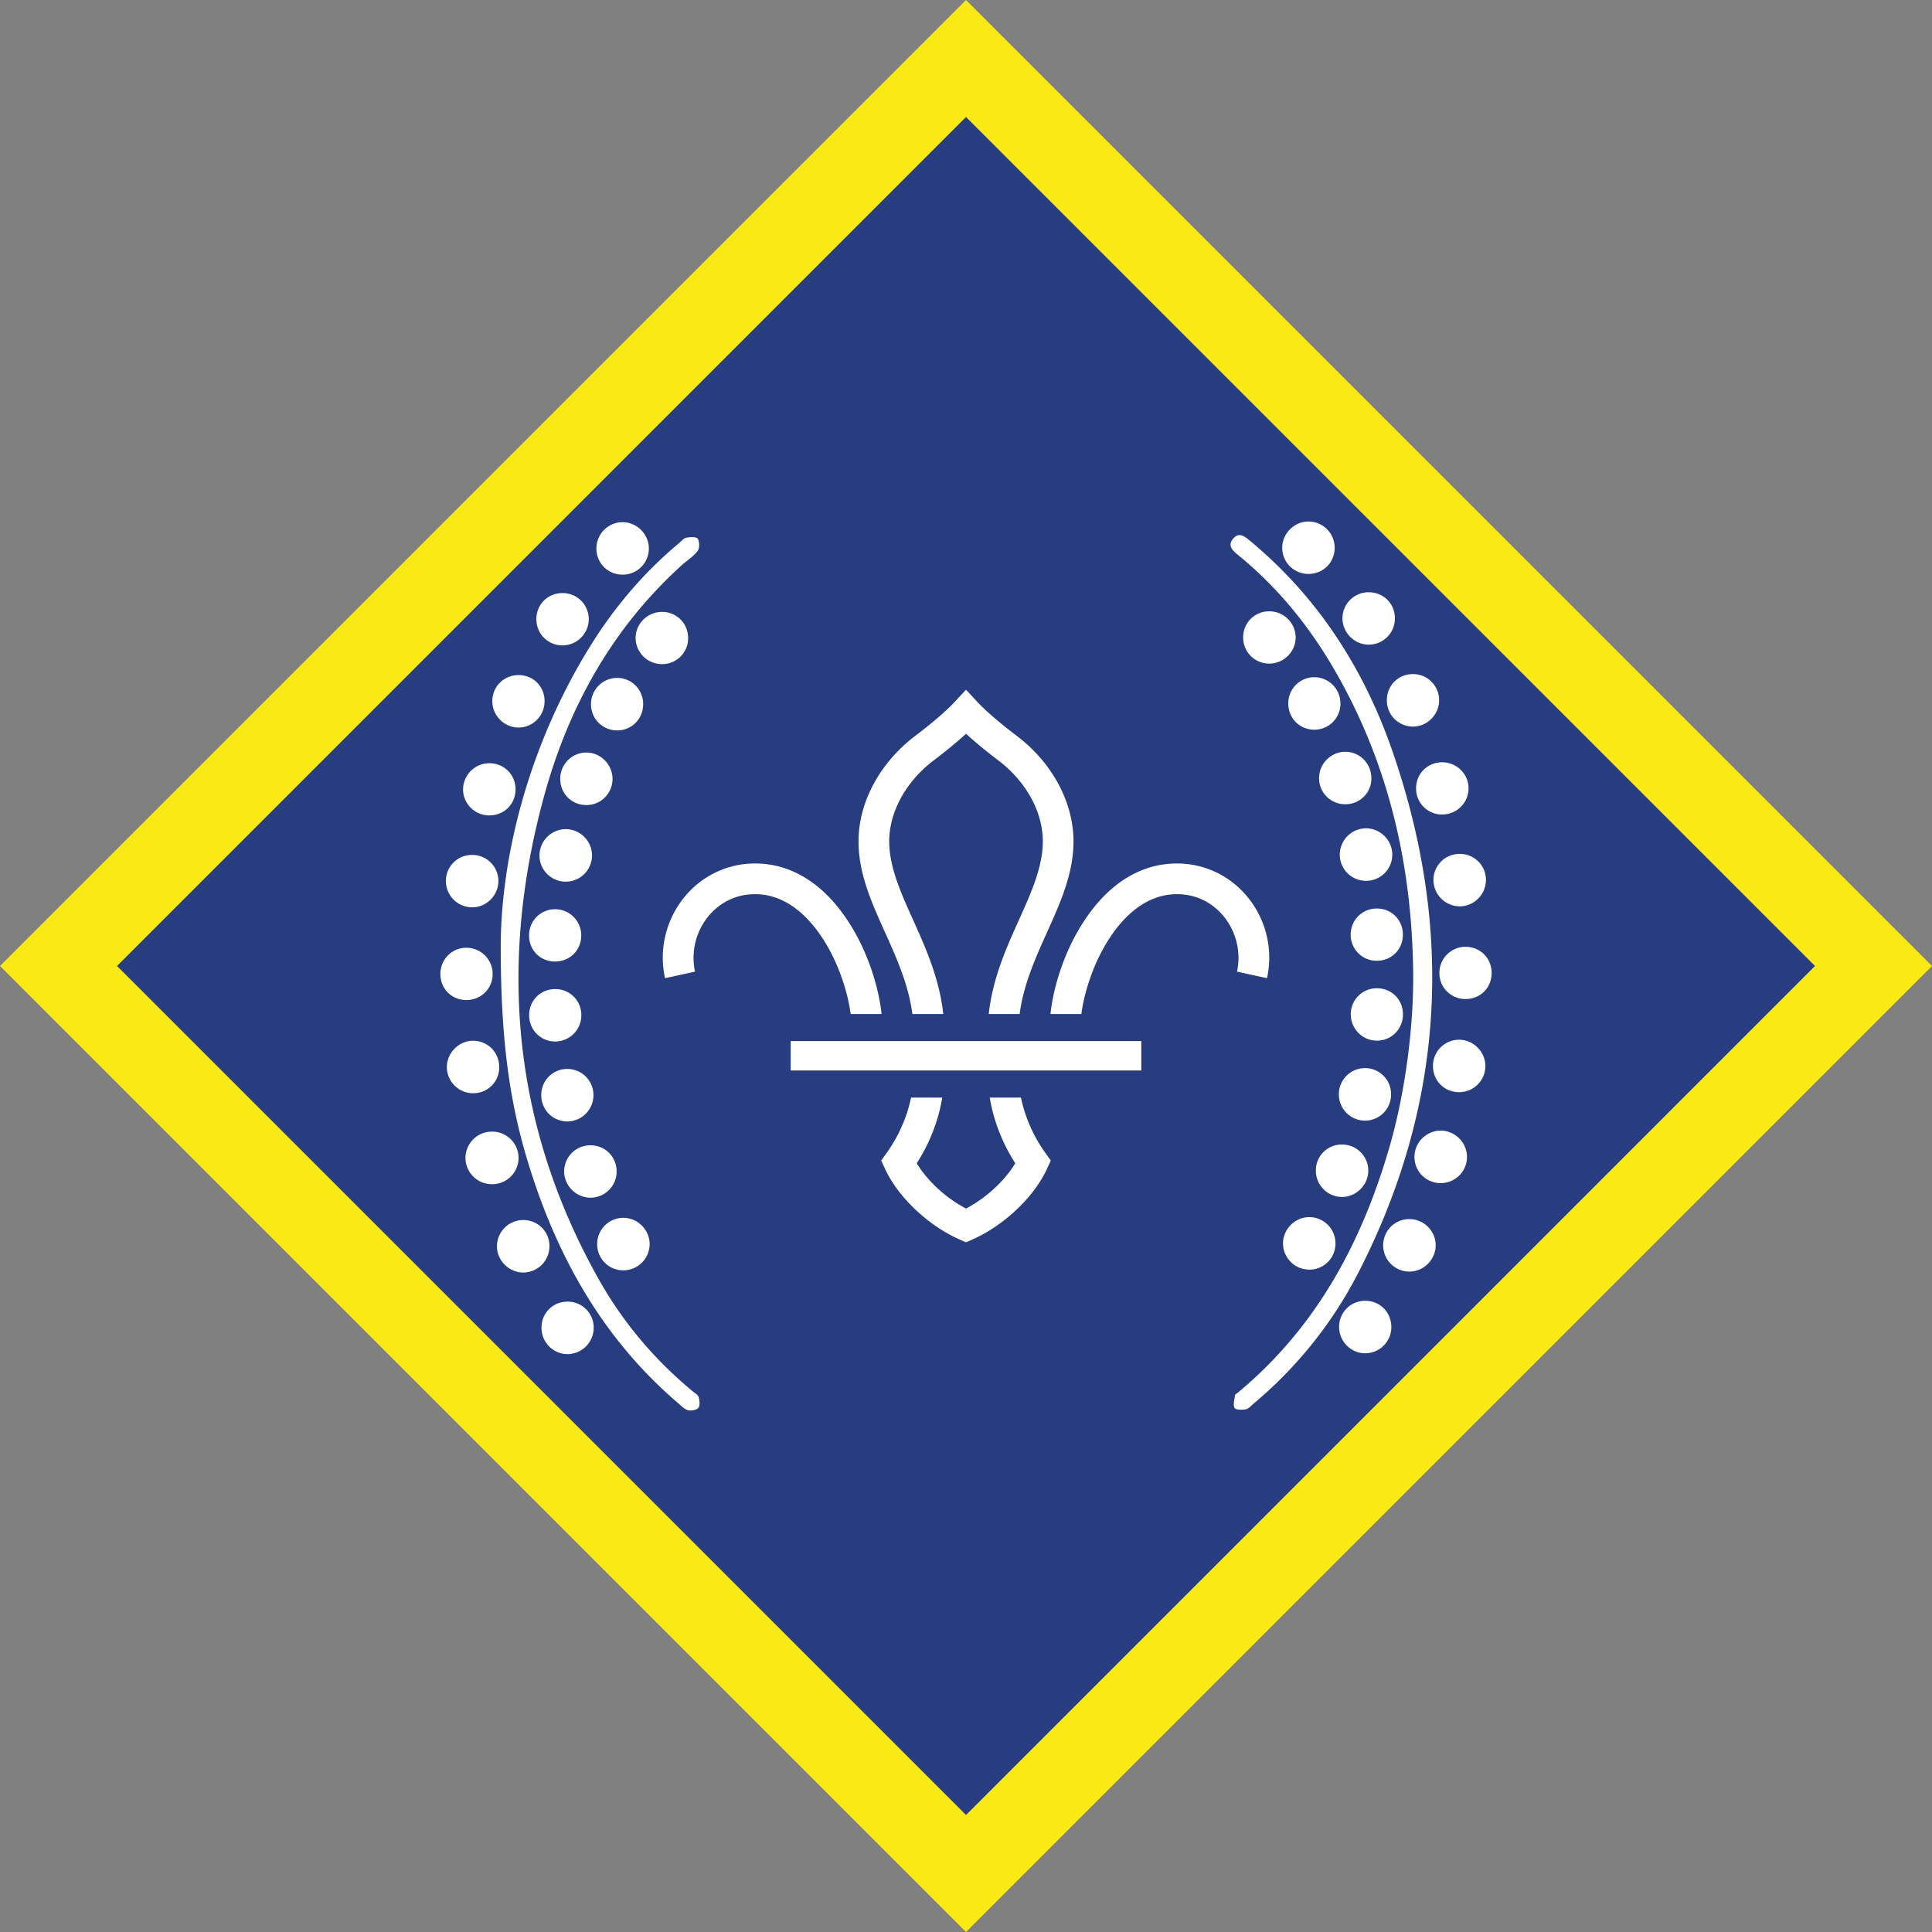 <ns0:svg xmlns:ns0="http://www.w3.org/2000/svg" height="176.493" viewBox="0 0 176.493 176.493" width="176.493"><ns0:rect x="0" y="0" width="176.493" height="176.493" fill="#808080" stroke="none"/><ns0:path d="M170.57 88.246L88.249 170.57 5.925 88.246 88.248 5.924l82.323 82.322" fill="#273d80" /><ns0:path d="M75.141 85.712c1.547 2.369 2.326 5.08 2.569 6.92h2.823c-.237-2.247-1.143-5.54-3.043-8.453-2.258-3.464-5.2-5.296-8.505-5.297h-.02a8.285 8.285 0 0 0-6.472 3.108 8.717 8.717 0 0 0-1.74 7.371l2.738-.6a6.004 6.004 0 0 1 1.182-5.01c1.076-1.333 2.598-2.066 4.294-2.066h.014c2.923.003 4.964 2.19 6.16 4.027M95.518 105.353c-1.098-1.519-1.898-3.337-2.25-5.087h-2.85c.219 1.366.8 3.621 2.328 6-.958 1.604-2.677 3.187-4.495 4.136l-.003-.003c-.002.001-.003.001-.003.003-1.819-.949-3.539-2.532-4.497-4.136 1.53-2.379 2.11-4.634 2.328-6h-2.849c-.353 1.75-1.152 3.568-2.25 5.087l-.476.663.34.742c1.19 2.598 3.938 5.2 6.84 6.48l.563.25.004-.003.004.002.564-.25c2.9-1.279 5.648-3.881 6.838-6.48l.341-.74-.477-.664M101.353 85.712c-1.545 2.369-2.324 5.08-2.568 6.92h-2.822c.237-2.247 1.143-5.54 3.041-8.453 2.26-3.464 5.2-5.296 8.505-5.297h.021c2.52 0 4.88 1.133 6.473 3.108a8.714 8.714 0 0 1 1.74 7.371l-2.739-.6a6.006 6.006 0 0 0-1.183-5.01c-1.076-1.333-2.598-2.066-4.292-2.066h-.014c-2.925.003-4.965 2.19-6.162 4.027M83.348 92.632h2.823c-.353-3.253-1.628-6.087-2.759-8.597-1.13-2.505-2.195-4.871-2.18-7.23.024-2.71 1.57-5.475 4.137-7.398.45-.338 1.729-1.32 2.879-2.376a41.369 41.369 0 0 0 2.877 2.376c2.568 1.923 4.115 4.687 4.139 7.399.014 2.358-1.051 4.724-2.18 7.229-1.132 2.51-2.408 5.344-2.76 8.597h2.823c.35-2.686 1.438-5.103 2.494-7.445 1.256-2.792 2.444-5.43 2.426-8.402-.033-3.585-1.998-7.18-5.26-9.62-.384-.291-2.385-1.815-3.534-3.054l-1.025-1.105-1.025 1.105c-1.15 1.239-3.15 2.763-3.537 3.054-3.26 2.44-5.226 6.035-5.258 9.62-.019 2.973 1.169 5.61 2.427 8.402 1.054 2.342 2.144 4.759 2.493 7.445M72.232 95.105v2.687h32.03v-2.687h-32.03" fill="#fff" /><ns0:path d="M113.237 48.883c-.192 0-.388.09-.586.324-.558.657-.022 1.112.49 1.528 3.492 2.85 6.31 6.283 8.59 10.155 5.056 8.591 7.24 17.95 7.366 27.85.065 5.007-.726 11.066-2.159 16.021-2.54 8.782-6.725 16.556-13.89 22.485-.084.07-.223.14-.232.223-.047.39-.19.86-.032 1.155.062.112.313.155.579.155.162 0 .33-.017.462-.042.255-.048.47-.326.694-.514a38.527 38.527 0 0 0 9.637-12.095c7.858-15.369 8.66-31.253 3.058-47.475-2.596-7.516-6.784-14.057-12.965-19.2-.315-.26-.656-.57-1.012-.57" fill="#fff" /><ns0:path d="M119.608 111.187c-1.315.001-2.42 1.117-2.402 2.433a2.404 2.404 0 0 0 2.378 2.363l.024.002a2.376 2.376 0 0 0 2.39-2.423 2.393 2.393 0 0 0-2.363-2.374l-.027-.001M124.793 75.669h-.035a2.416 2.416 0 0 0-2.366 2.382 2.39 2.39 0 0 0 2.401 2.414h.03a2.388 2.388 0 0 0 2.365-2.369c.013-1.322-1.08-2.427-2.395-2.427M131.613 103.285h-.019a2.411 2.411 0 0 0-2.379 2.476 2.384 2.384 0 0 0 2.398 2.319h.016a2.392 2.392 0 0 0 2.383-2.354c.021-1.327-1.077-2.441-2.4-2.441M128.746 111.368h-.006a2.38 2.38 0 0 0-2.382 2.346 2.398 2.398 0 0 0 2.388 2.45h.01c1.287-.005 2.367-1.068 2.396-2.357.028-1.331-1.066-2.44-2.406-2.44M133.35 78.007a2.379 2.379 0 0 0-2.4 2.428 2.42 2.42 0 0 0 2.387 2.361h.012c1.327 0 2.42-1.116 2.395-2.45a2.372 2.372 0 0 0-2.385-2.34h-.008M133.288 94.983h-.01a2.38 2.38 0 0 0-2.371 2.358c-.024 1.366 1.022 2.43 2.384 2.43h.009a2.39 2.39 0 0 0 2.393-2.341c.027-1.32-1.081-2.447-2.405-2.447M125.04 54.106h-.024a2.377 2.377 0 0 0-2.377 2.35c-.019 1.318 1.084 2.435 2.395 2.435h.03a2.389 2.389 0 0 0 2.361-2.483c-.036-1.307-1.069-2.302-2.385-2.302M122.597 104.554a2.36 2.36 0 0 0-2.39 2.409 2.4 2.4 0 0 0 2.353 2.382l.04.001c1.302 0 2.413-1.118 2.399-2.427a2.398 2.398 0 0 0-2.372-2.365h-.03M119.53 47.642c-1.29 0-2.389 1.084-2.395 2.39a2.385 2.385 0 0 0 2.332 2.399h.063c1.337 0 2.387-1.032 2.395-2.37a2.398 2.398 0 0 0-2.32-2.418l-.076-.001M115.956 55.847a2.356 2.356 0 0 0-2.389 2.43 2.369 2.369 0 0 0 2.38 2.344h.01c1.335 0 2.434-1.114 2.404-2.438a2.394 2.394 0 0 0-2.398-2.336h-.007M129.07 61.58h-.045c-1.315.023-2.328 1.057-2.332 2.382a2.386 2.386 0 0 0 2.315 2.413l.067.001c1.298 0 2.388-1.085 2.392-2.398a2.384 2.384 0 0 0-2.398-2.399M122.899 68.676h-.025c-1.29.014-2.354 1.081-2.372 2.375a2.366 2.366 0 0 0 2.395 2.416h.021a2.346 2.346 0 0 0 2.361-2.351c.014-1.346-1.056-2.44-2.38-2.44M125.788 90.281h-.023a2.363 2.363 0 0 0-2.369 2.352c-.015 1.337 1.061 2.434 2.383 2.434h.028c1.352-.016 2.394-1.11 2.356-2.476-.035-1.313-1.06-2.31-2.375-2.31M120.062 61.864a2.378 2.378 0 0 0-2.374 2.405c.002 1.322 1.014 2.362 2.327 2.389h.052a2.37 2.37 0 0 0 2.385-2.396 2.394 2.394 0 0 0-2.334-2.397h-.056M124.696 97.575a2.386 2.386 0 0 0-2.388 2.354 2.396 2.396 0 0 0 2.388 2.444h.013a2.381 2.381 0 0 0 2.368-2.36 2.374 2.374 0 0 0-2.284-2.437l-.097-.001M133.888 86.495a2.38 2.38 0 0 0-2.395 2.412 2.36 2.36 0 0 0 2.362 2.356h.029c1.361 0 2.392-1.039 2.381-2.404-.012-1.324-1.029-2.35-2.348-2.364h-.029M131.749 69.637h-.017c-1.364.01-2.403 1.087-2.368 2.454a2.356 2.356 0 0 0 2.385 2.314h.017a2.4 2.4 0 0 0 2.39-2.348c.024-1.326-1.066-2.42-2.407-2.42M125.78 82.996a2.366 2.366 0 0 0-2.389 2.437 2.358 2.358 0 0 0 2.383 2.334h.003c1.325 0 2.351-1.002 2.379-2.325.027-1.377-1.01-2.445-2.373-2.446h-.003M124.72 118.829a2.372 2.372 0 0 0-2.388 2.4c.003 1.322 1.081 2.398 2.386 2.398.021 0 .041 0 .064-.002a2.388 2.388 0 0 0 2.32-2.41c-.005-1.321-1.022-2.362-2.334-2.386h-.048M63.21 49.07c-.177 0-.366.02-.512.05-.255.053-.468.33-.692.518-3.224 2.697-5.908 5.864-8.114 9.432-5.652 9.14-8.062 19.174-8.148 27.037-.025 8.649.767 14.385 2.463 19.982 2.606 8.592 6.83 16.196 13.758 22.107.278.235.555.543.882.628.073.017.157.027.246.027.27 0 .575-.084.7-.236.17-.207.12-.668.033-.982-.057-.21-.339-.366-.535-.527-3.507-2.893-6.397-6.325-8.615-10.276-7.807-13.91-9.152-28.617-5.035-43.876 2.22-8.228 6.222-15.498 12.615-21.301.485-.441 1.073-.797 1.466-1.307.195-.253.19-.842.022-1.131-.063-.106-.288-.145-.534-.145M47.803 111.453h-.021a2.401 2.401 0 0 0-2.383 2.358c-.02 1.32 1.086 2.438 2.405 2.438h.02a2.404 2.404 0 0 0 2.37-2.37 2.374 2.374 0 0 0-2.391-2.426M43.132 78.1a2.372 2.372 0 0 0-2.398 2.406 2.404 2.404 0 0 0 2.362 2.38h.036c1.314 0 2.409-1.101 2.397-2.423a2.383 2.383 0 0 0-2.367-2.363h-.03" fill="#fff" /><ns0:path d="M51.678 75.744a2.417 2.417 0 0 0-2.393 2.284 2.394 2.394 0 0 0 2.331 2.514h.064a2.399 2.399 0 0 0 2.399-2.274 2.416 2.416 0 0 0-2.333-2.523h-.068M56.94 111.252a2.39 2.39 0 0 0-2.386 2.398 2.377 2.377 0 0 0 2.386 2.4 2.41 2.41 0 0 0 2.406-2.393c.002-1.286-1.06-2.374-2.347-2.405h-.06M44.918 103.377a2.415 2.415 0 0 0-2.397 2.359 2.41 2.41 0 0 0 2.401 2.442 2.4 2.4 0 0 0 .097-4.8l-.1-.001M51.385 54.18h-.004c-1.368.002-2.41 1.07-2.382 2.44a2.374 2.374 0 0 0 2.386 2.337h.002c1.34-.002 2.432-1.121 2.396-2.454a2.376 2.376 0 0 0-2.398-2.323M56.874 47.702c-1.33 0-2.409 1.1-2.39 2.443a2.362 2.362 0 0 0 2.372 2.35h.015a2.385 2.385 0 0 0 2.404-2.422c-.02-1.288-1.1-2.361-2.383-2.37h-.018M43.218 95.075c-1.253 0-2.34 1.033-2.395 2.316-.054 1.288.967 2.405 2.26 2.474.045.003.09.004.136.004 1.262 0 2.29-.935 2.382-2.193.1-1.365-.882-2.508-2.232-2.597a2.386 2.386 0 0 0-.15-.004M53.566 68.746h-.05a2.392 2.392 0 0 0-2.337 2.397c-.004 1.353 1.04 2.4 2.384 2.4h.043a2.38 2.38 0 0 0 2.349-2.38c.006-1.317-1.087-2.417-2.39-2.417M53.95 104.625a2.39 2.39 0 0 0-2.412 2.32c-.04 1.322 1.061 2.459 2.393 2.466h.012a2.388 2.388 0 0 0 2.387-2.335c.031-1.323-.957-2.391-2.268-2.448-.038-.001-.075-.003-.113-.003M44.711 69.724a2.402 2.402 0 0 0-2.406 2.313c-.046 1.29.978 2.39 2.276 2.45.04.002.082.003.123.003 1.319 0 2.355-.988 2.39-2.307.037-1.324-.943-2.39-2.258-2.455a1.954 1.954 0 0 0-.125-.004M50.72 90.356h-.02c-1.323.01-2.344 1.027-2.36 2.351-.017 1.357 1.04 2.438 2.374 2.438h.023a2.393 2.393 0 0 0 2.368-2.366 2.362 2.362 0 0 0-2.386-2.423M50.709 83.06a2.368 2.368 0 0 0-2.375 2.32c-.04 1.382.978 2.446 2.351 2.458h.024c1.315 0 2.348-.993 2.387-2.3a2.387 2.387 0 0 0-2.361-2.477h-.026M47.374 61.671c-1.35 0-2.417 1.067-2.4 2.407.016 1.296 1.078 2.366 2.365 2.384h.034c1.318 0 2.386-1.09 2.375-2.432-.012-1.329-1.023-2.345-2.347-2.357-.01-.002-.018-.002-.027-.002M42.605 86.579c-1.33 0-2.385 1.07-2.374 2.418.01 1.332 1.015 2.343 2.345 2.359h.03c1.354 0 2.409-1.054 2.397-2.401a2.396 2.396 0 0 0-2.36-2.376h-.038M60.475 55.899c-1.331 0-2.427 1.093-2.41 2.413a2.402 2.402 0 0 0 2.38 2.356h.027a2.36 2.36 0 0 0 2.39-2.41 2.365 2.365 0 0 0-2.361-2.36h-.026M51.847 118.908a2.35 2.35 0 0 0-2.38 2.323c-.033 1.351 1.036 2.467 2.37 2.471h.007a2.408 2.408 0 0 0 2.39-2.34 2.37 2.37 0 0 0-2.377-2.454h-.01M56.374 61.928a2.392 2.392 0 0 0-2.385 2.397 2.374 2.374 0 0 0 2.325 2.399l.06.001c1.328 0 2.378-1.047 2.38-2.39.003-1.318-1.015-2.373-2.32-2.406h-.06M51.822 97.652a2.366 2.366 0 0 0-2.377 2.29c-.053 1.358.986 2.475 2.33 2.505h.051a2.401 2.401 0 0 0 2.385-2.298 2.384 2.384 0 0 0-2.338-2.497h-.05" fill="#fff" /><ns0:path d="M88.248-.001L0 88.246l88.247 88.247 88.247-88.247L88.248 0zm0 10.689l77.557 77.558-77.557 77.558L10.69 88.246l77.557-77.558" fill="#f9e914" /></ns0:svg>